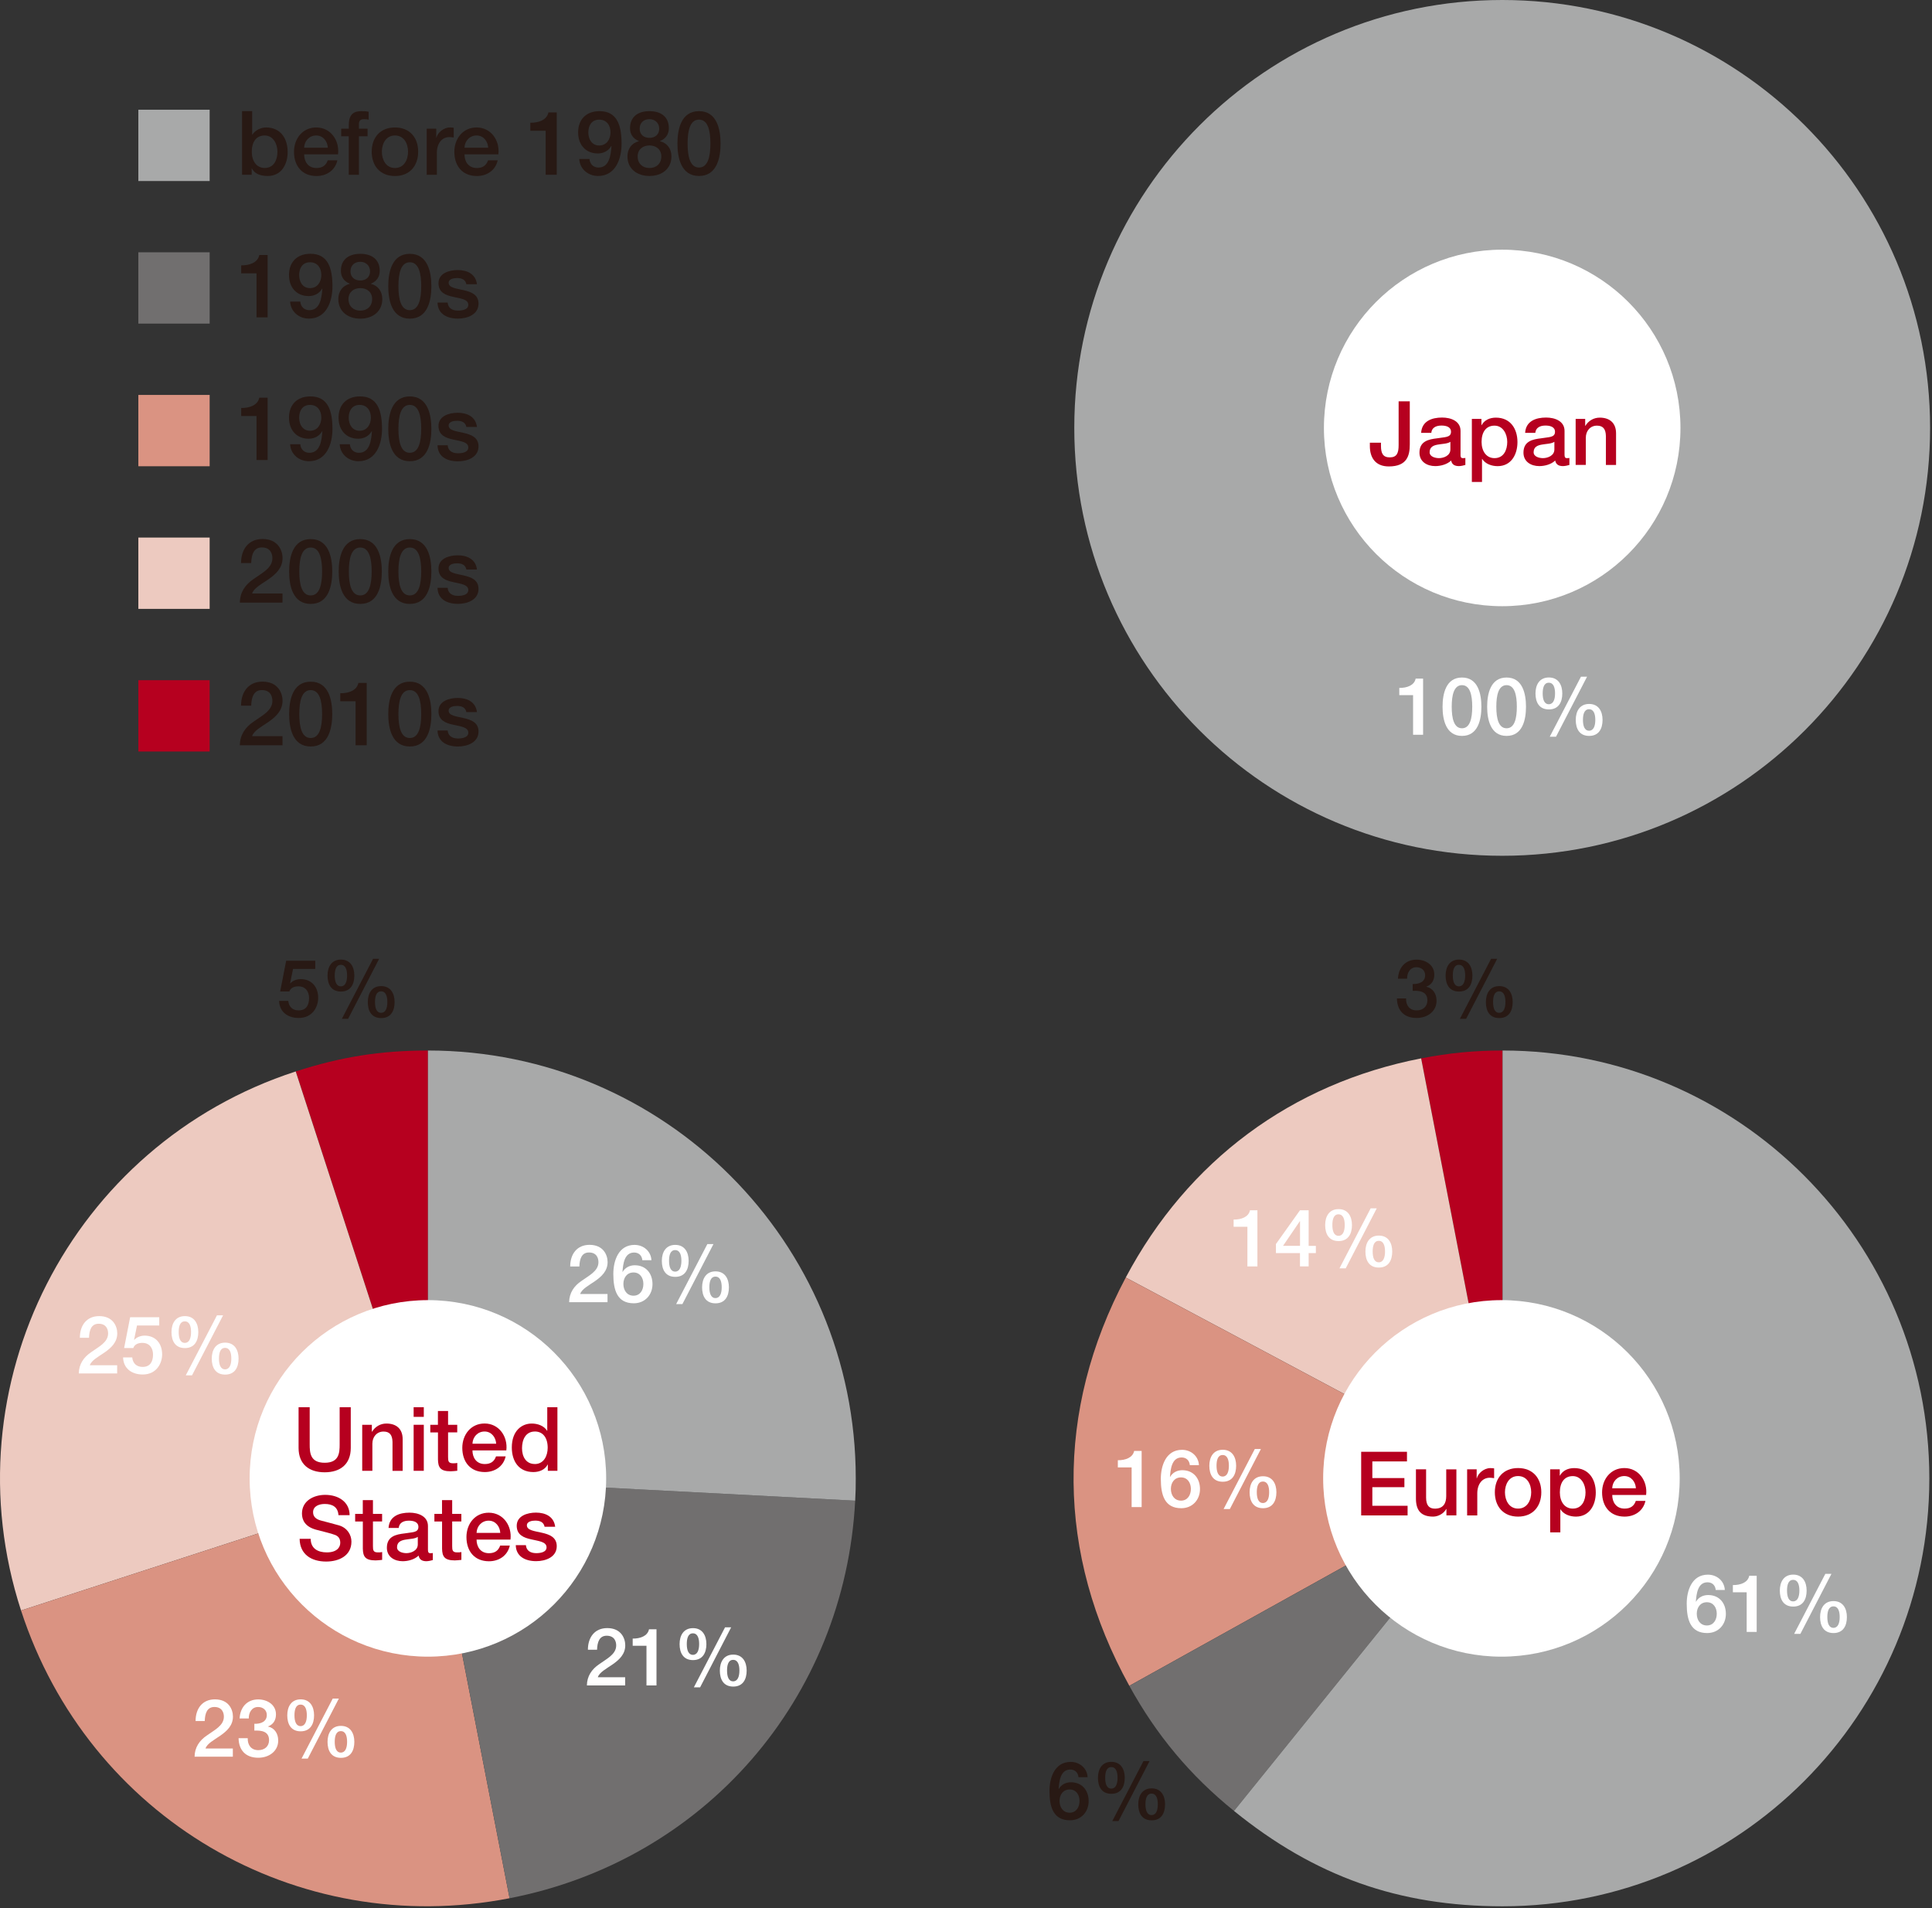 <?xml version="1.0" encoding="UTF-8"?>
<svg id="_レイヤー_1" data-name="レイヤー_1" xmlns="http://www.w3.org/2000/svg" version="1.1" xmlns:xlink="http://www.w3.org/1999/xlink" viewBox="0 0 405 400">
  <rect x="0" y="0" width="405" height="400" fill="#333333" stroke="none"/>
  <!-- Generator: Adobe Illustrator 29.5.1, SVG Export Plug-In . SVG Version: 2.1.0 Build 141)  -->
  <defs>
    <style>
      .st0 {
        fill: #716f6f;
      }

      .st1 {
        fill: #edcac0;
      }

      .st2 {
        fill: #fff;
      }

      .st3 {
        fill: none;
      }

      .st4 {
        fill: #281914;
      }

      .st5 {
        fill: #b6001f;
      }

      .st6 {
        fill: #a8a9a9;
      }

      .st7 {
        fill: #da9382;
      }

      .st8 {
        clip-path: url(#clippath);
      }
    </style>
    <clipPath id="clippath">
      <rect class="st3" width="405" height="400"/>
    </clipPath>
  </defs>
  <g class="st8">
    <g>
      <path class="st4" d="M50.73,23.3h2.13v4.93h.04c.58-.93,1.79-1.51,2.88-1.51,3.04,0,4.52,2.32,4.52,5.13,0,2.6-1.31,5.04-4.16,5.04-1.31,0-2.71-.32-3.34-1.59h-.04v1.33h-2.02v-13.33h-.01ZM55.49,28.4c-1.79,0-2.71,1.36-2.71,3.41,0,1.94.99,3.4,2.71,3.4,1.94,0,2.67-1.72,2.67-3.4s-.92-3.41-2.67-3.41Z"/>
      <path class="st4" d="M63.76,32.36c0,1.51.82,2.86,2.59,2.86,1.23,0,1.98-.54,2.35-1.61h2.02c-.47,2.11-2.26,3.29-4.37,3.29-3.02,0-4.72-2.11-4.72-5.08,0-2.74,1.79-5.1,4.67-5.1,3.04,0,4.91,2.75,4.56,5.64h-7.1ZM68.72,30.96c-.07-1.34-.99-2.56-2.43-2.56s-2.48,1.12-2.54,2.56h4.97Z"/>
      <path class="st4" d="M71.53,26.98h1.59v-.8c0-2.46,1.29-2.88,2.67-2.88.67,0,1.16.04,1.49.13v1.66c-.28-.07-.56-.11-.99-.11-.58,0-1.05.21-1.05,1.01v.99h1.81v1.59h-1.81v8.07h-2.13v-8.07h-1.59v-1.59h.01Z"/>
      <path class="st4" d="M77.92,31.8c0-2.95,1.77-5.08,4.87-5.08s4.87,2.13,4.87,5.08-1.77,5.1-4.87,5.1-4.87-2.13-4.87-5.1ZM85.54,31.8c0-1.66-.84-3.4-2.74-3.4s-2.75,1.74-2.75,3.4.84,3.42,2.75,3.42,2.74-1.74,2.74-3.42Z"/>
      <path class="st4" d="M89.45,26.98h2v1.87h.04c.24-1.03,1.51-2.13,2.82-2.13.48,0,.62.04.8.06v2.05c-.3-.04-.62-.09-.92-.09-1.45,0-2.61,1.18-2.61,3.31v4.59h-2.13v-9.65h0Z"/>
      <path class="st4" d="M97.37,32.36c0,1.51.82,2.86,2.59,2.86,1.23,0,1.98-.54,2.35-1.61h2.02c-.47,2.11-2.26,3.29-4.37,3.29-3.02,0-4.72-2.11-4.72-5.08,0-2.74,1.79-5.1,4.67-5.1,3.04,0,4.91,2.75,4.56,5.64h-7.1ZM102.34,30.96c-.07-1.34-.99-2.56-2.43-2.56s-2.48,1.12-2.54,2.56h4.97Z"/>
      <path class="st4" d="M111.16,25.73c1.79.02,3.49-.6,3.81-2.17h1.74v13.07h-2.33v-9.22h-3.21v-1.68h0Z"/>
      <path class="st4" d="M123.57,33.33c.09,1.06.8,1.79,1.9,1.79,2.32,0,2.58-2.76,2.71-4.48l-.04-.04c-.56,1.01-1.62,1.57-2.82,1.57-2.46,0-4.13-1.74-4.13-4.41s1.64-4.46,4.5-4.46c3.7,0,4.61,3.03,4.61,6.83,0,3.12-1.23,6.76-4.93,6.76-2.07,0-3.83-1.44-3.94-3.56h2.14ZM123.33,27.75c0,1.42.73,2.75,2.28,2.75s2.37-1.31,2.37-2.75-.79-2.67-2.37-2.67-2.28,1.25-2.28,2.67Z"/>
      <path class="st4" d="M131.53,32.79c0-1.64.93-2.82,2.39-3.19v-.04c-1.18-.45-1.85-1.42-1.85-2.69,0-2.22,1.48-3.57,4.07-3.57s4.07,1.34,4.07,3.57c0,1.27-.67,2.24-1.85,2.69v.04c1.46.37,2.39,1.55,2.39,3.19,0,2.56-1.96,4.1-4.61,4.1s-4.61-1.55-4.61-4.1ZM138.63,32.79c0-1.44-1.07-2.3-2.48-2.3s-2.48.86-2.48,2.3c0,1.53,1.06,2.43,2.48,2.43s2.48-.9,2.48-2.43ZM134.09,26.98c0,1.23.88,1.92,2.05,1.92s2.05-.69,2.05-1.92-.91-2-2.05-2-2.05.71-2.05,2Z"/>
      <path class="st4" d="M151.05,30.1c0,2.97-.76,6.79-4.52,6.79s-4.52-3.83-4.52-6.79.76-6.8,4.52-6.8,4.52,3.83,4.52,6.8ZM148.92,30.1c0-2.73-.52-5.02-2.39-5.02s-2.39,2.3-2.39,5.02.52,5.02,2.39,5.02,2.39-2.3,2.39-5.02Z"/>
      <path class="st4" d="M50.55,55.63c1.79.02,3.49-.6,3.81-2.17h1.74v13.07h-2.33v-9.22h-3.21v-1.68h-.01Z"/>
      <path class="st4" d="M62.95,63.23c.09,1.06.8,1.79,1.91,1.79,2.32,0,2.58-2.76,2.71-4.48l-.04-.04c-.56,1.01-1.62,1.57-2.82,1.57-2.46,0-4.13-1.74-4.13-4.41s1.64-4.46,4.5-4.46c3.7,0,4.61,3.02,4.61,6.83,0,3.12-1.23,6.76-4.93,6.76-2.07,0-3.83-1.44-3.94-3.57h2.13ZM62.71,57.65c0,1.42.73,2.75,2.28,2.75s2.37-1.31,2.37-2.75-.78-2.67-2.37-2.67-2.28,1.25-2.28,2.67Z"/>
      <path class="st4" d="M70.92,62.69c0-1.64.93-2.82,2.39-3.19v-.04c-1.18-.45-1.85-1.42-1.85-2.69,0-2.22,1.48-3.56,4.07-3.56s4.07,1.34,4.07,3.56c0,1.27-.67,2.24-1.85,2.69v.04c1.46.37,2.39,1.55,2.39,3.19,0,2.56-1.96,4.11-4.61,4.11s-4.61-1.55-4.61-4.11ZM78.01,62.69c0-1.44-1.07-2.29-2.48-2.29s-2.48.86-2.48,2.29c0,1.53,1.06,2.43,2.48,2.43s2.48-.9,2.48-2.43ZM73.47,56.88c0,1.23.88,1.92,2.05,1.92s2.05-.69,2.05-1.92-.91-2-2.05-2-2.05.71-2.05,2Z"/>
      <path class="st4" d="M90.43,60c0,2.97-.76,6.8-4.52,6.8s-4.52-3.83-4.52-6.8.77-6.79,4.52-6.79,4.52,3.83,4.52,6.79ZM88.3,60c0-2.72-.52-5.02-2.39-5.02s-2.39,2.3-2.39,5.02.52,5.02,2.39,5.02,2.39-2.3,2.39-5.02Z"/>
      <path class="st4" d="M93.84,63.43c.11,1.23,1.05,1.68,2.18,1.68.8,0,2.2-.17,2.15-1.27-.06-1.12-1.61-1.25-3.15-1.61-1.57-.33-3.1-.9-3.1-2.86,0-2.11,2.28-2.76,4.03-2.76,1.98,0,3.77.82,4.03,2.97h-2.22c-.19-1.01-1.02-1.29-1.96-1.29-.62,0-1.75.15-1.75.99,0,1.05,1.57,1.19,3.14,1.55,1.55.35,3.12.91,3.12,2.82,0,2.29-2.32,3.14-4.31,3.14-2.43,0-4.24-1.08-4.28-3.36h2.13,0Z"/>
      <path class="st4" d="M50.55,85.53c1.79.02,3.49-.6,3.81-2.17h1.74v13.07h-2.33v-9.22h-3.21v-1.68h-.01Z"/>
      <path class="st4" d="M62.95,93.13c.09,1.06.8,1.79,1.91,1.79,2.32,0,2.58-2.76,2.71-4.48l-.04-.04c-.56,1.01-1.62,1.57-2.82,1.57-2.46,0-4.13-1.74-4.13-4.41s1.64-4.46,4.5-4.46c3.7,0,4.61,3.03,4.61,6.83,0,3.12-1.23,6.76-4.93,6.76-2.07,0-3.83-1.44-3.94-3.56h2.13ZM62.71,87.55c0,1.42.73,2.75,2.28,2.75s2.37-1.31,2.37-2.75-.78-2.67-2.37-2.67-2.28,1.25-2.28,2.67Z"/>
      <path class="st4" d="M73.34,93.13c.09,1.06.8,1.79,1.91,1.79,2.32,0,2.58-2.76,2.71-4.48l-.04-.04c-.56,1.01-1.62,1.57-2.82,1.57-2.46,0-4.13-1.74-4.13-4.41s1.64-4.46,4.5-4.46c3.7,0,4.61,3.03,4.61,6.83,0,3.12-1.23,6.76-4.93,6.76-2.07,0-3.83-1.44-3.94-3.56h2.13ZM73.1,87.55c0,1.42.73,2.75,2.28,2.75s2.37-1.31,2.37-2.75-.78-2.67-2.37-2.67-2.28,1.25-2.28,2.67Z"/>
      <path class="st4" d="M90.43,89.9c0,2.97-.76,6.79-4.52,6.79s-4.52-3.83-4.52-6.79.77-6.8,4.52-6.8,4.52,3.83,4.52,6.8ZM88.3,89.9c0-2.73-.52-5.02-2.39-5.02s-2.39,2.3-2.39,5.02.52,5.02,2.39,5.02,2.39-2.3,2.39-5.02Z"/>
      <path class="st4" d="M93.84,93.34c.11,1.23,1.05,1.68,2.18,1.68.8,0,2.2-.17,2.15-1.27-.06-1.12-1.61-1.25-3.15-1.6-1.57-.34-3.1-.9-3.1-2.86,0-2.11,2.28-2.76,4.03-2.76,1.98,0,3.77.82,4.03,2.97h-2.22c-.19-1.01-1.02-1.29-1.96-1.29-.62,0-1.75.15-1.75.99,0,1.05,1.57,1.19,3.14,1.55,1.55.36,3.12.91,3.12,2.82,0,2.3-2.32,3.14-4.31,3.14-2.43,0-4.24-1.08-4.28-3.36h2.13,0Z"/>
      <path class="st4" d="M59.21,126.33h-8.93c.02-2.15,1.12-3.77,2.88-4.95,1.7-1.23,3.9-2.26,3.94-4.3.02-.93-.37-2.32-2.2-2.32-1.68,0-2.18,1.44-2.24,3.27h-2.13c0-2.89,1.59-5.04,4.5-5.04,3.19,0,4.2,2.33,4.2,4.01,0,2.07-1.42,3.36-2.91,4.41-1.51,1.05-3.1,1.85-3.47,3.01h6.37v1.91h-.01Z"/>
      <path class="st4" d="M69.65,119.8c0,2.97-.76,6.8-4.52,6.8s-4.52-3.83-4.52-6.8.76-6.79,4.52-6.79,4.52,3.83,4.52,6.79ZM67.52,119.8c0-2.72-.52-5.02-2.39-5.02s-2.39,2.3-2.39,5.02.52,5.02,2.39,5.02,2.39-2.3,2.39-5.02Z"/>
      <path class="st4" d="M80.04,119.8c0,2.97-.76,6.8-4.52,6.8s-4.52-3.83-4.52-6.8.76-6.79,4.52-6.79,4.52,3.83,4.52,6.79ZM77.91,119.8c0-2.72-.52-5.02-2.39-5.02s-2.39,2.3-2.39,5.02.52,5.02,2.39,5.02,2.39-2.3,2.39-5.02Z"/>
      <path class="st4" d="M90.43,119.8c0,2.97-.76,6.8-4.52,6.8s-4.52-3.83-4.52-6.8.77-6.79,4.52-6.79,4.52,3.83,4.52,6.79ZM88.3,119.8c0-2.72-.52-5.02-2.39-5.02s-2.39,2.3-2.39,5.02.52,5.02,2.39,5.02,2.39-2.3,2.39-5.02Z"/>
      <path class="st4" d="M93.84,123.23c.11,1.23,1.05,1.68,2.18,1.68.8,0,2.2-.17,2.15-1.27-.06-1.12-1.61-1.25-3.15-1.61-1.57-.33-3.1-.9-3.1-2.86,0-2.11,2.28-2.76,4.03-2.76,1.98,0,3.77.82,4.03,2.97h-2.22c-.19-1.01-1.02-1.29-1.96-1.29-.62,0-1.75.15-1.75.99,0,1.05,1.57,1.19,3.14,1.55,1.55.35,3.12.91,3.12,2.82,0,2.29-2.32,3.14-4.31,3.14-2.43,0-4.24-1.08-4.28-3.36h2.13-.01Z"/>
      <path class="st4" d="M59.21,156.23h-8.93c.02-2.15,1.12-3.77,2.88-4.95,1.7-1.23,3.9-2.26,3.94-4.3.02-.93-.37-2.32-2.2-2.32-1.68,0-2.18,1.44-2.24,3.27h-2.13c0-2.89,1.59-5.04,4.5-5.04,3.19,0,4.2,2.33,4.2,4.01,0,2.07-1.42,3.36-2.91,4.41-1.51,1.05-3.1,1.85-3.47,3.01h6.37v1.91h-.01Z"/>
      <path class="st4" d="M69.65,149.69c0,2.97-.76,6.8-4.52,6.8s-4.52-3.83-4.52-6.8.76-6.79,4.52-6.79,4.52,3.83,4.52,6.79ZM67.52,149.69c0-2.72-.52-5.02-2.39-5.02s-2.39,2.3-2.39,5.02.52,5.02,2.39,5.02,2.39-2.3,2.39-5.02Z"/>
      <path class="st4" d="M71.32,145.33c1.79.02,3.49-.6,3.81-2.17h1.74v13.07h-2.33v-9.22h-3.21v-1.68h-.01Z"/>
      <path class="st4" d="M90.43,149.69c0,2.97-.76,6.8-4.52,6.8s-4.52-3.83-4.52-6.8.77-6.79,4.52-6.79,4.52,3.83,4.52,6.79ZM88.3,149.69c0-2.72-.52-5.02-2.39-5.02s-2.39,2.3-2.39,5.02.52,5.02,2.39,5.02,2.39-2.3,2.39-5.02Z"/>
      <path class="st4" d="M93.84,153.13c.11,1.23,1.05,1.68,2.18,1.68.8,0,2.2-.17,2.15-1.27-.06-1.12-1.61-1.25-3.15-1.61-1.57-.33-3.1-.9-3.1-2.86,0-2.11,2.28-2.76,4.03-2.76,1.98,0,3.77.82,4.03,2.97h-2.22c-.19-1.01-1.02-1.29-1.96-1.29-.62,0-1.75.15-1.75.99,0,1.05,1.57,1.19,3.14,1.55,1.55.35,3.12.91,3.12,2.82,0,2.29-2.32,3.14-4.31,3.14-2.43,0-4.24-1.08-4.28-3.36h2.13-.01Z"/>
      <path class="st6" d="M43.95,23h-14.95v14.95h14.95v-14.95Z"/>
      <path class="st0" d="M43.95,52.89h-14.95v14.95h14.95v-14.95Z"/>
      <path class="st5" d="M43.95,142.59h-14.95v14.95h14.95v-14.95Z"/>
      <path class="st1" d="M43.95,112.69h-14.95v14.95h14.95v-14.95Z"/>
      <path class="st7" d="M43.95,82.79h-14.95v14.95h14.95v-14.95Z"/>
      <path class="st6" d="M314.9,179.4c49.54,0,89.7-40.16,89.7-89.7S364.44,0,314.9,0s-89.7,40.16-89.7,89.7,40.16,89.7,89.7,89.7Z"/>
      <path class="st2" d="M314.9,127.08c20.64,0,37.37-16.73,37.37-37.37s-16.73-37.37-37.37-37.37-37.37,16.73-37.37,37.37,16.73,37.37,37.37,37.37Z"/>
      <path class="st5" d="M295.53,93.17c0,2.31-.56,4.61-4.39,4.61-2.82,0-3.98-1.85-3.98-4.27v-.71h2.33v.69c0,1.51.41,2.39,1.83,2.39,1.51,0,1.87-.91,1.87-2.58v-9.17h2.34v9.04Z"/>
      <path class="st5" d="M306.16,95.31c0,.52.11.73.5.73.13,0,.3,0,.52-.04v1.47c-.32.11-.99.24-1.34.24-.86,0-1.48-.3-1.64-1.17-.84.82-2.2,1.17-3.34,1.17-1.74,0-3.3-.93-3.3-2.82,0-2.41,1.92-2.8,3.72-3.01,1.53-.28,2.89-.11,2.89-1.36,0-1.1-1.14-1.31-2-1.31-1.19,0-2.04.48-2.13,1.53h-2.13c.15-2.48,2.26-3.21,4.39-3.21,1.89,0,3.87.76,3.87,2.8v4.98ZM304.04,92.62c-.65.43-1.68.41-2.61.58-.92.15-1.74.48-1.74,1.61,0,.95,1.22,1.23,1.96,1.23.93,0,2.39-.48,2.39-1.83v-1.59Z"/>
      <path class="st5" d="M308.53,87.81h2.02v1.31h.04c.6-1.1,1.76-1.57,2.99-1.57,3.04,0,4.52,2.32,4.52,5.13,0,2.6-1.31,5.04-4.16,5.04-1.23,0-2.56-.45-3.23-1.51h-.04v4.82h-2.13v-13.22h-.01ZM313.29,89.23c-1.79,0-2.71,1.36-2.71,3.41,0,1.94.99,3.4,2.71,3.4,1.94,0,2.67-1.72,2.67-3.4s-.91-3.41-2.67-3.41Z"/>
      <path class="st5" d="M327.97,95.31c0,.52.11.73.5.73.13,0,.3,0,.52-.04v1.47c-.32.11-.99.24-1.34.24-.86,0-1.47-.3-1.64-1.17-.84.82-2.2,1.17-3.34,1.17-1.74,0-3.31-.93-3.31-2.82,0-2.41,1.92-2.8,3.72-3.01,1.53-.28,2.89-.11,2.89-1.36,0-1.1-1.14-1.31-2-1.31-1.19,0-2.03.48-2.13,1.53h-2.13c.15-2.48,2.26-3.21,4.39-3.21,1.88,0,3.87.76,3.87,2.8v4.98ZM325.84,92.62c-.65.43-1.68.41-2.61.58-.91.15-1.74.48-1.74,1.61,0,.95,1.21,1.23,1.96,1.23.93,0,2.39-.48,2.39-1.83v-1.59Z"/>
      <path class="st5" d="M330.28,87.81h2.02v1.42l.04.04c.63-1.06,1.74-1.72,3.01-1.72,2.09,0,3.42,1.12,3.42,3.29v6.63h-2.13v-6.07c-.04-1.51-.63-2.17-1.88-2.17-1.42,0-2.33,1.12-2.33,2.54v5.69h-2.13v-9.65h-.02Z"/>
      <path class="st2" d="M293.33,144.21c1.61.02,3.15-.54,3.43-1.95h1.56v11.77h-2.1v-8.31h-2.89v-1.51Z"/>
      <path class="st2" d="M310.54,148.15c0,2.68-.69,6.12-4.07,6.12s-4.07-3.45-4.07-6.12.69-6.12,4.07-6.12,4.07,3.45,4.07,6.12ZM308.62,148.15c0-2.45-.47-4.52-2.15-4.52s-2.15,2.07-2.15,4.52.47,4.52,2.15,4.52,2.15-2.07,2.15-4.52Z"/>
      <path class="st2" d="M319.89,148.15c0,2.68-.69,6.12-4.07,6.12s-4.07-3.45-4.07-6.12.69-6.12,4.07-6.12,4.07,3.45,4.07,6.12ZM317.97,148.15c0-2.45-.47-4.52-2.15-4.52s-2.15,2.07-2.15,4.52.47,4.52,2.15,4.52,2.15-2.07,2.15-4.52Z"/>
      <path class="st2" d="M321.88,145.37c0-1.82.84-3.35,2.81-3.35s2.81,1.53,2.81,3.35-.77,3.35-2.81,3.35-2.81-1.51-2.81-3.35ZM324.67,147.63c.94,0,1.31-.99,1.31-2.26,0-1.13-.27-2.25-1.31-2.25s-1.28,1.13-1.28,2.25c0,1.26.33,2.26,1.28,2.26ZM331.41,141.86h1.28l-6.51,12.58h-1.31l6.54-12.58ZM330.32,150.92c0-1.82.84-3.35,2.81-3.35s2.81,1.53,2.81,3.35-.77,3.35-2.81,3.35-2.81-1.51-2.81-3.35ZM333.11,153.18c.94,0,1.31-.99,1.31-2.25,0-1.13-.27-2.25-1.31-2.25s-1.28,1.13-1.28,2.25c0,1.26.34,2.25,1.28,2.25Z"/>
      <path class="st5" d="M89.71,309.9l-27.71-85.29c9.42-3.06,17.81-4.39,27.71-4.39v89.68Z"/>
      <path class="st1" d="M89.71,309.9l-85.3,27.71c-15.3-47.1,10.47-97.69,57.58-113l27.71,85.29h.01Z"/>
      <path class="st7" d="M89.71,309.9l17.11,88.03c-44.73,8.69-88.33-16.98-102.41-60.32l85.3-27.71Z"/>
      <path class="st0" d="M89.71,309.9l89.56,4.69c-2.18,41.55-31.61,75.4-72.45,83.34l-17.11-88.03Z"/>
      <path class="st6" d="M89.71,309.9v-89.68c49.53,0,89.68,40.15,89.68,89.68,0,1.98-.02,2.72-.12,4.69l-89.56-4.69Z"/>
      <path class="st2" d="M89.7,347.29c20.64,0,37.37-16.73,37.37-37.37s-16.73-37.37-37.37-37.37-37.37,16.73-37.37,37.37,16.73,37.37,37.37,37.37Z"/>
      <path class="st5" d="M62.59,295h2.33v7.77c0,1.79.11,3.87,3.14,3.87s3.14-2.07,3.14-3.87v-7.77h2.33v8.53c0,3.41-2.18,5.11-5.47,5.11s-5.47-1.7-5.47-5.11v-8.53Z"/>
      <path class="st5" d="M75.93,298.68h2.02v1.42l.04.04c.64-1.06,1.74-1.72,3.01-1.72,2.09,0,3.41,1.12,3.41,3.29v6.63h-2.13v-6.07c-.04-1.51-.64-2.17-1.88-2.17-1.42,0-2.34,1.12-2.34,2.54v5.69h-2.13v-9.65Z"/>
      <path class="st5" d="M86.71,295h2.13v2.02h-2.13v-2.02ZM86.71,298.68h2.13v9.65h-2.13v-9.65Z"/>
      <path class="st5" d="M90.19,298.68h1.61v-2.89h2.13v2.89h1.92v1.59h-1.92v5.15c0,.88.07,1.33,1.03,1.33.3,0,.6,0,.9-.07v1.64c-.47.04-.91.11-1.38.11-2.22,0-2.63-.86-2.67-2.46v-5.69h-1.61v-1.59h0Z"/>
      <path class="st5" d="M99.04,304.05c0,1.51.82,2.86,2.59,2.86,1.23,0,1.98-.54,2.35-1.61h2.02c-.47,2.11-2.26,3.29-4.37,3.29-3.02,0-4.72-2.11-4.72-5.08,0-2.74,1.79-5.1,4.67-5.1,3.04,0,4.91,2.75,4.56,5.64h-7.1ZM104.01,302.65c-.07-1.34-.99-2.56-2.43-2.56s-2.48,1.12-2.54,2.56h4.97Z"/>
      <path class="st5" d="M116.86,308.33h-2.02v-1.31h-.04c-.56,1.1-1.77,1.57-2.99,1.57-3.04,0-4.52-2.26-4.52-5.15,0-3.49,2.07-5.02,4.18-5.02,1.21,0,2.56.45,3.21,1.51h.04v-4.93h2.13v13.33h.01ZM112.1,306.91c1.91,0,2.71-1.74,2.71-3.42,0-2.13-1.03-3.4-2.67-3.4-2,0-2.71,1.77-2.71,3.51s.82,3.3,2.67,3.3h0Z"/>
      <path class="st5" d="M65.13,322.57c0,2.05,1.51,2.86,3.38,2.86,2.05,0,2.82-1.01,2.82-2.02s-.56-1.44-1.1-1.64c-.93-.36-2.15-.6-3.98-1.1-2.28-.62-2.95-2-2.95-3.38,0-2.67,2.46-3.92,4.87-3.92,2.78,0,5.12,1.48,5.12,4.26h-2.34c-.11-1.72-1.27-2.35-2.87-2.35-1.08,0-2.45.39-2.45,1.74,0,.93.64,1.46,1.59,1.72.21.06,3.16.82,3.85,1.03,1.75.52,2.6,2.02,2.6,3.4,0,2.99-2.65,4.18-5.3,4.18-3.04,0-5.51-1.45-5.56-4.76h2.33v-.02Z"/>
      <path class="st5" d="M74.44,317.36h1.61v-2.89h2.13v2.89h1.92v1.59h-1.92v5.15c0,.88.07,1.33,1.03,1.33.3,0,.6,0,.9-.07v1.64c-.47.04-.91.11-1.38.11-2.22,0-2.63-.86-2.67-2.46v-5.69h-1.61v-1.59h0Z"/>
      <path class="st5" d="M89.71,324.87c0,.52.11.73.5.73.13,0,.3,0,.52-.04v1.48c-.32.11-.99.24-1.34.24-.86,0-1.47-.3-1.64-1.18-.84.82-2.2,1.18-3.34,1.18-1.74,0-3.31-.93-3.31-2.82,0-2.41,1.92-2.8,3.72-3.01,1.53-.28,2.89-.11,2.89-1.36,0-1.1-1.14-1.31-2-1.31-1.19,0-2.03.48-2.13,1.53h-2.13c.15-2.48,2.26-3.21,4.39-3.21,1.88,0,3.87.77,3.87,2.8v4.96h0ZM87.58,322.18c-.65.43-1.68.41-2.61.58-.91.15-1.74.49-1.74,1.6,0,.95,1.21,1.23,1.96,1.23.93,0,2.39-.49,2.39-1.83v-1.59h0Z"/>
      <path class="st5" d="M91.05,317.36h1.61v-2.89h2.13v2.89h1.92v1.59h-1.92v5.15c0,.88.07,1.33,1.03,1.33.3,0,.6,0,.9-.07v1.64c-.47.04-.91.11-1.38.11-2.22,0-2.63-.86-2.67-2.46v-5.69h-1.61v-1.59h0Z"/>
      <path class="st5" d="M99.9,322.74c0,1.51.82,2.86,2.6,2.86,1.23,0,1.98-.54,2.35-1.6h2.02c-.47,2.11-2.26,3.29-4.37,3.29-3.03,0-4.72-2.11-4.72-5.08,0-2.75,1.79-5.1,4.67-5.1,3.04,0,4.91,2.75,4.56,5.64h-7.11ZM104.87,321.34c-.07-1.34-.99-2.56-2.43-2.56s-2.48,1.12-2.54,2.56h4.97Z"/>
      <path class="st5" d="M110.24,323.91c.11,1.23,1.05,1.68,2.18,1.68.8,0,2.2-.17,2.15-1.27-.06-1.12-1.61-1.25-3.15-1.61-1.57-.33-3.1-.9-3.1-2.86,0-2.11,2.28-2.76,4.03-2.76,1.98,0,3.77.82,4.03,2.97h-2.22c-.19-1.01-1.02-1.29-1.96-1.29-.62,0-1.75.15-1.75.99,0,1.05,1.57,1.19,3.14,1.55,1.55.35,3.12.91,3.12,2.82,0,2.29-2.32,3.14-4.31,3.14-2.43,0-4.24-1.08-4.28-3.36h2.13-.01Z"/>
      <path class="st2" d="M127.35,272.98h-8.04c.02-1.93,1.01-3.4,2.59-4.46,1.53-1.11,3.51-2.03,3.55-3.87.02-.84-.33-2.09-1.98-2.09-1.51,0-1.97,1.3-2.02,2.94h-1.92c0-2.61,1.43-4.54,4.05-4.54,2.88,0,3.79,2.1,3.79,3.62,0,1.87-1.28,3.03-2.62,3.97-1.36.94-2.79,1.67-3.13,2.71h5.73v1.72Z"/>
      <path class="st2" d="M134.65,264.18c-.08-.96-.72-1.61-1.72-1.61-2.09,0-2.32,2.49-2.44,4.04l.03.03c.52-.92,1.5-1.4,2.54-1.4,2.34,0,3.72,1.7,3.72,3.95s-1.57,4.02-3.92,4.02c-3.47,0-4.29-2.72-4.29-6.15,0-2.81,1.11-6.09,4.44-6.09,1.87,0,3.45,1.3,3.55,3.21h-1.92,0ZM134.87,269.16c0-1.26-.69-2.41-2.07-2.41s-2.12,1.11-2.12,2.41.72,2.46,2.12,2.46,2.07-1.19,2.07-2.46Z"/>
      <path class="st2" d="M138.74,264.32c0-1.82.84-3.35,2.81-3.35s2.81,1.53,2.81,3.35-.77,3.35-2.81,3.35-2.81-1.51-2.81-3.35ZM141.53,266.57c.94,0,1.31-.99,1.31-2.26,0-1.13-.27-2.25-1.31-2.25s-1.28,1.13-1.28,2.25c0,1.26.33,2.26,1.28,2.26ZM148.28,260.8h1.28l-6.51,12.58h-1.31l6.54-12.58ZM147.18,269.87c0-1.82.84-3.35,2.81-3.35s2.81,1.53,2.81,3.35-.77,3.35-2.81,3.35-2.81-1.51-2.81-3.35ZM149.98,272.12c.94,0,1.31-.99,1.31-2.25,0-1.13-.27-2.25-1.31-2.25s-1.28,1.13-1.28,2.25c0,1.26.34,2.25,1.28,2.25Z"/>
      <path class="st4" d="M60,201.4h6.09v1.72h-4.66l-.61,2.99.03.03c.52-.57,1.38-.89,2.17-.89,2.34,0,3.68,1.68,3.68,3.93,0,1.88-1.18,4.22-4.07,4.22-2.27,0-4.04-1.23-4.12-3.58h1.92c.12,1.26.93,1.99,2.17,1.99,1.63,0,2.19-1.16,2.19-2.59,0-1.3-.69-2.45-2.24-2.45-.81,0-1.6.25-1.9,1.08h-1.92l1.26-6.44h.01Z"/>
      <path class="st4" d="M68.66,204.51c0-1.82.84-3.35,2.81-3.35s2.81,1.53,2.81,3.35-.78,3.35-2.81,3.35-2.81-1.51-2.81-3.35ZM71.45,206.77c.94,0,1.31-.99,1.31-2.26,0-1.13-.27-2.25-1.31-2.25s-1.28,1.13-1.28,2.25c0,1.26.34,2.26,1.28,2.26ZM78.2,201h1.28l-6.51,12.58h-1.31l6.54-12.58ZM77.1,210.07c0-1.82.84-3.35,2.81-3.35s2.81,1.53,2.81,3.35-.77,3.35-2.81,3.35-2.81-1.51-2.81-3.35ZM79.89,212.32c.94,0,1.31-.99,1.31-2.25,0-1.13-.27-2.25-1.31-2.25s-1.28,1.13-1.28,2.25c0,1.26.33,2.25,1.28,2.25Z"/>
      <path class="st2" d="M24.56,287.92h-8.04c.02-1.93,1.01-3.4,2.59-4.46,1.53-1.11,3.51-2.03,3.55-3.87.02-.84-.33-2.09-1.98-2.09-1.51,0-1.97,1.3-2.02,2.94h-1.92c0-2.61,1.43-4.54,4.05-4.54,2.88,0,3.79,2.1,3.79,3.62,0,1.87-1.28,3.03-2.62,3.97-1.36.94-2.79,1.67-3.13,2.71h5.73v1.72Z"/>
      <path class="st2" d="M27.29,276.14h6.09v1.72h-4.66l-.61,2.99.03.03c.52-.57,1.38-.89,2.17-.89,2.34,0,3.68,1.68,3.68,3.93,0,1.88-1.18,4.22-4.07,4.22-2.27,0-4.04-1.23-4.12-3.58h1.92c.12,1.26.93,1.99,2.17,1.99,1.63,0,2.19-1.16,2.19-2.59,0-1.3-.69-2.45-2.24-2.45-.81,0-1.6.25-1.9,1.08h-1.92l1.26-6.44h.01Z"/>
      <path class="st2" d="M35.95,279.25c0-1.82.84-3.35,2.81-3.35s2.81,1.53,2.81,3.35-.77,3.35-2.81,3.35-2.81-1.51-2.81-3.35ZM38.74,281.51c.94,0,1.31-.99,1.31-2.26,0-1.13-.27-2.25-1.31-2.25s-1.28,1.13-1.28,2.25c0,1.26.33,2.26,1.28,2.26ZM45.48,275.74h1.28l-6.51,12.58h-1.31l6.54-12.58ZM44.39,284.81c0-1.82.84-3.35,2.81-3.35s2.81,1.53,2.81,3.35-.77,3.35-2.81,3.35-2.81-1.51-2.81-3.35ZM47.18,287.06c.94,0,1.31-.99,1.31-2.25,0-1.13-.27-2.25-1.31-2.25s-1.28,1.13-1.28,2.25c0,1.26.34,2.25,1.28,2.25Z"/>
      <path class="st2" d="M131.07,353.32h-8.04c.02-1.93,1.01-3.4,2.59-4.46,1.53-1.11,3.51-2.03,3.55-3.87.02-.84-.34-2.09-1.99-2.09-1.51,0-1.97,1.3-2.02,2.94h-1.92c0-2.61,1.43-4.54,4.05-4.54,2.88,0,3.78,2.1,3.78,3.62,0,1.87-1.28,3.03-2.62,3.97-1.36.94-2.79,1.67-3.13,2.71h5.73v1.72h.02Z"/>
      <path class="st2" d="M132.62,343.5c1.61.02,3.14-.54,3.43-1.95h1.57v11.77h-2.1v-8.31h-2.89v-1.51h-.01Z"/>
      <path class="st2" d="M142.46,344.66c0-1.82.84-3.35,2.81-3.35s2.81,1.53,2.81,3.35-.78,3.35-2.81,3.35-2.81-1.51-2.81-3.35ZM145.25,346.91c.94,0,1.31-.99,1.31-2.26,0-1.13-.27-2.25-1.31-2.25s-1.28,1.13-1.28,2.25c0,1.26.34,2.26,1.28,2.26ZM151.99,341.14h1.28l-6.51,12.58h-1.31l6.54-12.58ZM150.9,350.21c0-1.82.84-3.35,2.81-3.35s2.81,1.53,2.81,3.35-.77,3.35-2.81,3.35-2.81-1.51-2.81-3.35ZM153.69,352.46c.94,0,1.31-.99,1.31-2.25,0-1.13-.27-2.25-1.31-2.25s-1.28,1.13-1.28,2.25c0,1.26.33,2.25,1.28,2.25Z"/>
      <path class="st2" d="M48.83,368.26h-8.04c.02-1.93,1.01-3.4,2.59-4.46,1.53-1.11,3.51-2.03,3.55-3.87.02-.84-.34-2.09-1.99-2.09-1.51,0-1.97,1.3-2.02,2.94h-1.92c0-2.61,1.43-4.54,4.05-4.54,2.88,0,3.78,2.1,3.78,3.62,0,1.87-1.28,3.03-2.62,3.97-1.36.94-2.79,1.67-3.13,2.71h5.73v1.72h.02Z"/>
      <path class="st2" d="M53.32,361.36c1.28.05,2.61-.4,2.61-1.85,0-.99-.77-1.67-1.83-1.67-1.33,0-1.98,1.19-1.95,2.41h-1.92c.1-2.29,1.53-4,3.9-4,1.83,0,3.72,1.06,3.72,3.14,0,1.18-.54,2.12-1.67,2.52v.03c1.33.27,2.14,1.43,2.14,2.94,0,2.22-1.92,3.6-4.17,3.6-2.72,0-4.09-1.65-4.14-4.1h1.92c-.05,1.43.72,2.51,2.22,2.51,1.28,0,2.25-.76,2.25-2.1,0-1.83-1.56-2.07-3.08-2v-1.43Z"/>
      <path class="st2" d="M60.22,359.59c0-1.82.84-3.35,2.81-3.35s2.81,1.53,2.81,3.35-.78,3.35-2.81,3.35-2.81-1.51-2.81-3.35ZM63.01,361.85c.94,0,1.31-.99,1.31-2.26,0-1.13-.27-2.25-1.31-2.25s-1.28,1.13-1.28,2.25c0,1.26.34,2.26,1.28,2.26ZM69.75,356.08h1.28l-6.51,12.58h-1.31l6.54-12.58ZM68.66,365.15c0-1.82.84-3.35,2.81-3.35s2.81,1.53,2.81,3.35-.77,3.35-2.81,3.35-2.81-1.51-2.81-3.35ZM71.45,367.4c.94,0,1.31-.99,1.31-2.25,0-1.13-.27-2.25-1.31-2.25s-1.28,1.13-1.28,2.25c0,1.26.33,2.25,1.28,2.25Z"/>
      <path class="st5" d="M314.98,309.92l-17.07-88.05c5.82-1.13,11.14-1.65,17.07-1.65v89.7Z"/>
      <path class="st1" d="M314.98,309.92l-78.99-42.11c12.99-24.49,34.76-40.65,61.92-45.94l17.07,88.05Z"/>
      <path class="st7" d="M314.98,309.92l-78.24,43.48c-15.33-27.73-15.59-57.6-.75-85.59l78.99,42.11Z"/>
      <path class="st0" d="M314.98,309.92l-56.3,69.71c-9.22-7.48-16.2-15.82-21.94-26.22l78.24-43.48h0Z"/>
      <path class="st6" d="M314.98,309.92v-89.7c49.41,0,89.46,40.16,89.46,89.7s-40.05,89.7-89.46,89.7c-21.74,0-39.4-6.27-56.3-19.99l56.3-69.71Z"/>
      <path class="st2" d="M314.74,347.29c20.64,0,37.37-16.73,37.37-37.37s-16.73-37.37-37.37-37.37-37.37,16.73-37.37,37.37,16.73,37.37,37.37,37.37Z"/>
      <path class="st5" d="M285.35,304.34h9.59v2.02h-7.26v3.49h6.72v1.91h-6.72v3.9h7.39v2.02h-9.73v-13.33h.01Z"/>
      <path class="st5" d="M305.3,317.67h-2.09v-1.34h-.04c-.52.97-1.68,1.6-2.74,1.6-2.52,0-3.61-1.27-3.61-3.79v-6.12h2.13v5.92c0,1.7.69,2.32,1.85,2.32,1.77,0,2.37-1.14,2.37-2.63v-5.6h2.13v9.65h0Z"/>
      <path class="st5" d="M307.55,308.02h2v1.87h.04c.24-1.03,1.51-2.13,2.82-2.13.48,0,.62.04.8.06v2.05c-.3-.04-.62-.09-.92-.09-1.45,0-2.61,1.18-2.61,3.31v4.59h-2.13v-9.65h0Z"/>
      <path class="st5" d="M313.36,312.83c0-2.95,1.77-5.08,4.87-5.08s4.87,2.13,4.87,5.08-1.77,5.1-4.87,5.1-4.87-2.13-4.87-5.1ZM320.98,312.83c0-1.66-.84-3.4-2.75-3.4s-2.75,1.74-2.75,3.4.84,3.42,2.75,3.42,2.75-1.74,2.75-3.42Z"/>
      <path class="st5" d="M324.95,308.02h2.02v1.31h.04c.6-1.1,1.76-1.57,2.99-1.57,3.04,0,4.52,2.32,4.52,5.13,0,2.6-1.31,5.04-4.16,5.04-1.23,0-2.56-.45-3.23-1.51h-.04v4.82h-2.13v-13.22h0ZM329.7,309.44c-1.79,0-2.71,1.36-2.71,3.41,0,1.94.99,3.4,2.71,3.4,1.94,0,2.67-1.72,2.67-3.4s-.91-3.41-2.67-3.41Z"/>
      <path class="st5" d="M337.97,313.39c0,1.51.82,2.86,2.59,2.86,1.23,0,1.98-.54,2.35-1.61h2.02c-.47,2.11-2.26,3.29-4.37,3.29-3.02,0-4.72-2.11-4.72-5.08,0-2.74,1.79-5.1,4.67-5.1,3.04,0,4.91,2.75,4.56,5.64h-7.1ZM342.93,311.99c-.07-1.34-.99-2.56-2.43-2.56s-2.48,1.12-2.54,2.56h4.97Z"/>
      <path class="st4" d="M226.08,372.56c-.08-.96-.72-1.61-1.72-1.61-2.08,0-2.32,2.49-2.44,4.04l.03.03c.52-.92,1.5-1.4,2.54-1.4,2.34,0,3.72,1.7,3.72,3.95s-1.56,4.02-3.92,4.02c-3.46,0-4.29-2.72-4.29-6.15,0-2.81,1.11-6.09,4.44-6.09,1.87,0,3.45,1.3,3.55,3.21h-1.92,0ZM226.3,377.54c0-1.26-.69-2.41-2.07-2.41s-2.12,1.11-2.12,2.41.72,2.46,2.12,2.46,2.07-1.19,2.07-2.46Z"/>
      <path class="st4" d="M230.16,372.69c0-1.82.84-3.35,2.81-3.35s2.81,1.53,2.81,3.35-.77,3.35-2.81,3.35-2.81-1.51-2.81-3.35ZM232.96,374.95c.94,0,1.31-.99,1.31-2.26,0-1.13-.27-2.25-1.31-2.25s-1.28,1.13-1.28,2.25c0,1.26.33,2.26,1.28,2.26ZM239.7,369.18h1.28l-6.51,12.58h-1.31l6.54-12.58ZM238.61,378.25c0-1.82.84-3.35,2.81-3.35s2.81,1.53,2.81,3.35-.77,3.35-2.81,3.35-2.81-1.51-2.81-3.35ZM241.4,380.5c.94,0,1.31-.99,1.31-2.25,0-1.13-.27-2.25-1.31-2.25s-1.28,1.13-1.28,2.25c0,1.26.34,2.25,1.28,2.25Z"/>
      <path class="st4" d="M296.14,206.28c1.28.05,2.61-.4,2.61-1.85,0-.99-.77-1.67-1.83-1.67-1.33,0-1.98,1.19-1.95,2.41h-1.92c.1-2.29,1.53-4,3.9-4,1.83,0,3.72,1.06,3.72,3.14,0,1.18-.54,2.12-1.67,2.52v.03c1.33.27,2.14,1.43,2.14,2.94,0,2.22-1.92,3.6-4.17,3.6-2.72,0-4.09-1.65-4.14-4.1h1.92c-.05,1.43.72,2.51,2.22,2.51,1.28,0,2.25-.76,2.25-2.1,0-1.83-1.56-2.07-3.08-2v-1.43Z"/>
      <path class="st4" d="M303.04,204.51c0-1.82.84-3.35,2.81-3.35s2.81,1.53,2.81,3.35-.77,3.35-2.81,3.35-2.81-1.51-2.81-3.35ZM305.83,206.77c.94,0,1.31-.99,1.31-2.26,0-1.13-.27-2.25-1.31-2.25s-1.28,1.13-1.28,2.25c0,1.26.33,2.26,1.28,2.26ZM312.57,201h1.28l-6.51,12.58h-1.31l6.54-12.58ZM311.48,210.07c0-1.82.84-3.35,2.81-3.35s2.81,1.53,2.81,3.35-.77,3.35-2.81,3.35-2.81-1.51-2.81-3.35ZM314.27,212.32c.94,0,1.31-.99,1.31-2.25,0-1.13-.27-2.25-1.31-2.25s-1.28,1.13-1.28,2.25c0,1.26.34,2.25,1.28,2.25Z"/>
      <path class="st2" d="M359.66,333.31c-.08-.96-.72-1.61-1.72-1.61-2.08,0-2.32,2.49-2.44,4.04l.03.03c.52-.93,1.5-1.4,2.54-1.4,2.34,0,3.72,1.7,3.72,3.95s-1.56,4.02-3.92,4.02c-3.46,0-4.29-2.72-4.29-6.15,0-2.81,1.11-6.09,4.44-6.09,1.87,0,3.45,1.3,3.55,3.21h-1.92.01ZM359.88,338.29c0-1.26-.69-2.41-2.07-2.41s-2.12,1.11-2.12,2.41.72,2.46,2.12,2.46,2.07-1.19,2.07-2.46Z"/>
      <path class="st2" d="M363.26,332.28c1.61.02,3.15-.54,3.43-1.95h1.56v11.77h-2.1v-8.31h-2.89v-1.51Z"/>
      <path class="st2" d="M373.1,333.44c0-1.82.84-3.35,2.81-3.35s2.81,1.53,2.81,3.35-.77,3.35-2.81,3.35-2.81-1.51-2.81-3.35ZM375.89,335.7c.94,0,1.31-.99,1.31-2.26,0-1.13-.27-2.25-1.31-2.25s-1.28,1.13-1.28,2.25c0,1.26.33,2.26,1.28,2.26ZM382.64,329.93h1.28l-6.51,12.58h-1.31l6.54-12.58ZM381.54,338.99c0-1.82.84-3.35,2.81-3.35s2.81,1.53,2.81,3.35-.77,3.35-2.81,3.35-2.81-1.51-2.81-3.35ZM384.34,341.25c.94,0,1.31-.99,1.31-2.25,0-1.13-.27-2.25-1.31-2.25s-1.28,1.13-1.28,2.25c0,1.26.33,2.25,1.28,2.25Z"/>
      <path class="st2" d="M234.32,306.11c1.61.02,3.14-.54,3.43-1.95h1.57v11.77h-2.1v-8.31h-2.89v-1.51h0Z"/>
      <path class="st2" d="M249.42,307.14c-.08-.96-.72-1.61-1.72-1.61-2.09,0-2.32,2.49-2.44,4.04l.03.03c.52-.92,1.5-1.4,2.54-1.4,2.34,0,3.72,1.7,3.72,3.95s-1.57,4.02-3.92,4.02c-3.47,0-4.29-2.72-4.29-6.15,0-2.81,1.11-6.09,4.44-6.09,1.87,0,3.45,1.3,3.55,3.21h-1.92,0ZM249.64,312.12c0-1.26-.69-2.41-2.07-2.41s-2.12,1.11-2.12,2.41.72,2.46,2.12,2.46,2.07-1.19,2.07-2.46Z"/>
      <path class="st2" d="M253.51,307.27c0-1.82.84-3.35,2.81-3.35s2.81,1.53,2.81,3.35-.77,3.35-2.81,3.35-2.81-1.51-2.81-3.35ZM256.3,309.53c.94,0,1.31-.99,1.31-2.26,0-1.13-.27-2.25-1.31-2.25s-1.28,1.13-1.28,2.25c0,1.26.33,2.26,1.28,2.26ZM263.04,303.76h1.28l-6.51,12.58h-1.31l6.54-12.58ZM261.95,312.82c0-1.82.84-3.35,2.81-3.35s2.81,1.53,2.81,3.35-.77,3.35-2.81,3.35-2.81-1.51-2.81-3.35ZM264.74,315.08c.94,0,1.31-.99,1.31-2.25,0-1.13-.27-2.25-1.31-2.25s-1.28,1.13-1.28,2.25c0,1.26.34,2.25,1.28,2.25Z"/>
      <path class="st2" d="M258.6,255.66c1.61.02,3.15-.54,3.43-1.95h1.56v11.77h-2.1v-8.31h-2.89v-1.51Z"/>
      <path class="st2" d="M275.84,262.69h-1.51v2.79h-1.82v-2.79h-5.04v-1.9l5.04-7.08h1.82v7.47h1.51v1.51ZM268.95,261.17h3.57v-5.18h-.03l-3.53,5.18h0Z"/>
      <path class="st2" d="M277.79,256.82c0-1.82.84-3.35,2.81-3.35s2.81,1.53,2.81,3.35-.78,3.35-2.81,3.35-2.81-1.51-2.81-3.35ZM280.58,259.07c.94,0,1.31-.99,1.31-2.26,0-1.13-.27-2.25-1.31-2.25s-1.28,1.13-1.28,2.25c0,1.26.34,2.26,1.28,2.26ZM287.33,253.3h1.28l-6.51,12.58h-1.31l6.54-12.58ZM286.23,262.37c0-1.82.84-3.35,2.81-3.35s2.81,1.53,2.81,3.35-.77,3.35-2.81,3.35-2.81-1.51-2.81-3.35ZM289.03,264.62c.94,0,1.31-.99,1.31-2.25,0-1.13-.27-2.25-1.31-2.25s-1.28,1.13-1.28,2.25c0,1.26.33,2.25,1.28,2.25Z"/>
    </g>
  </g>
</svg>